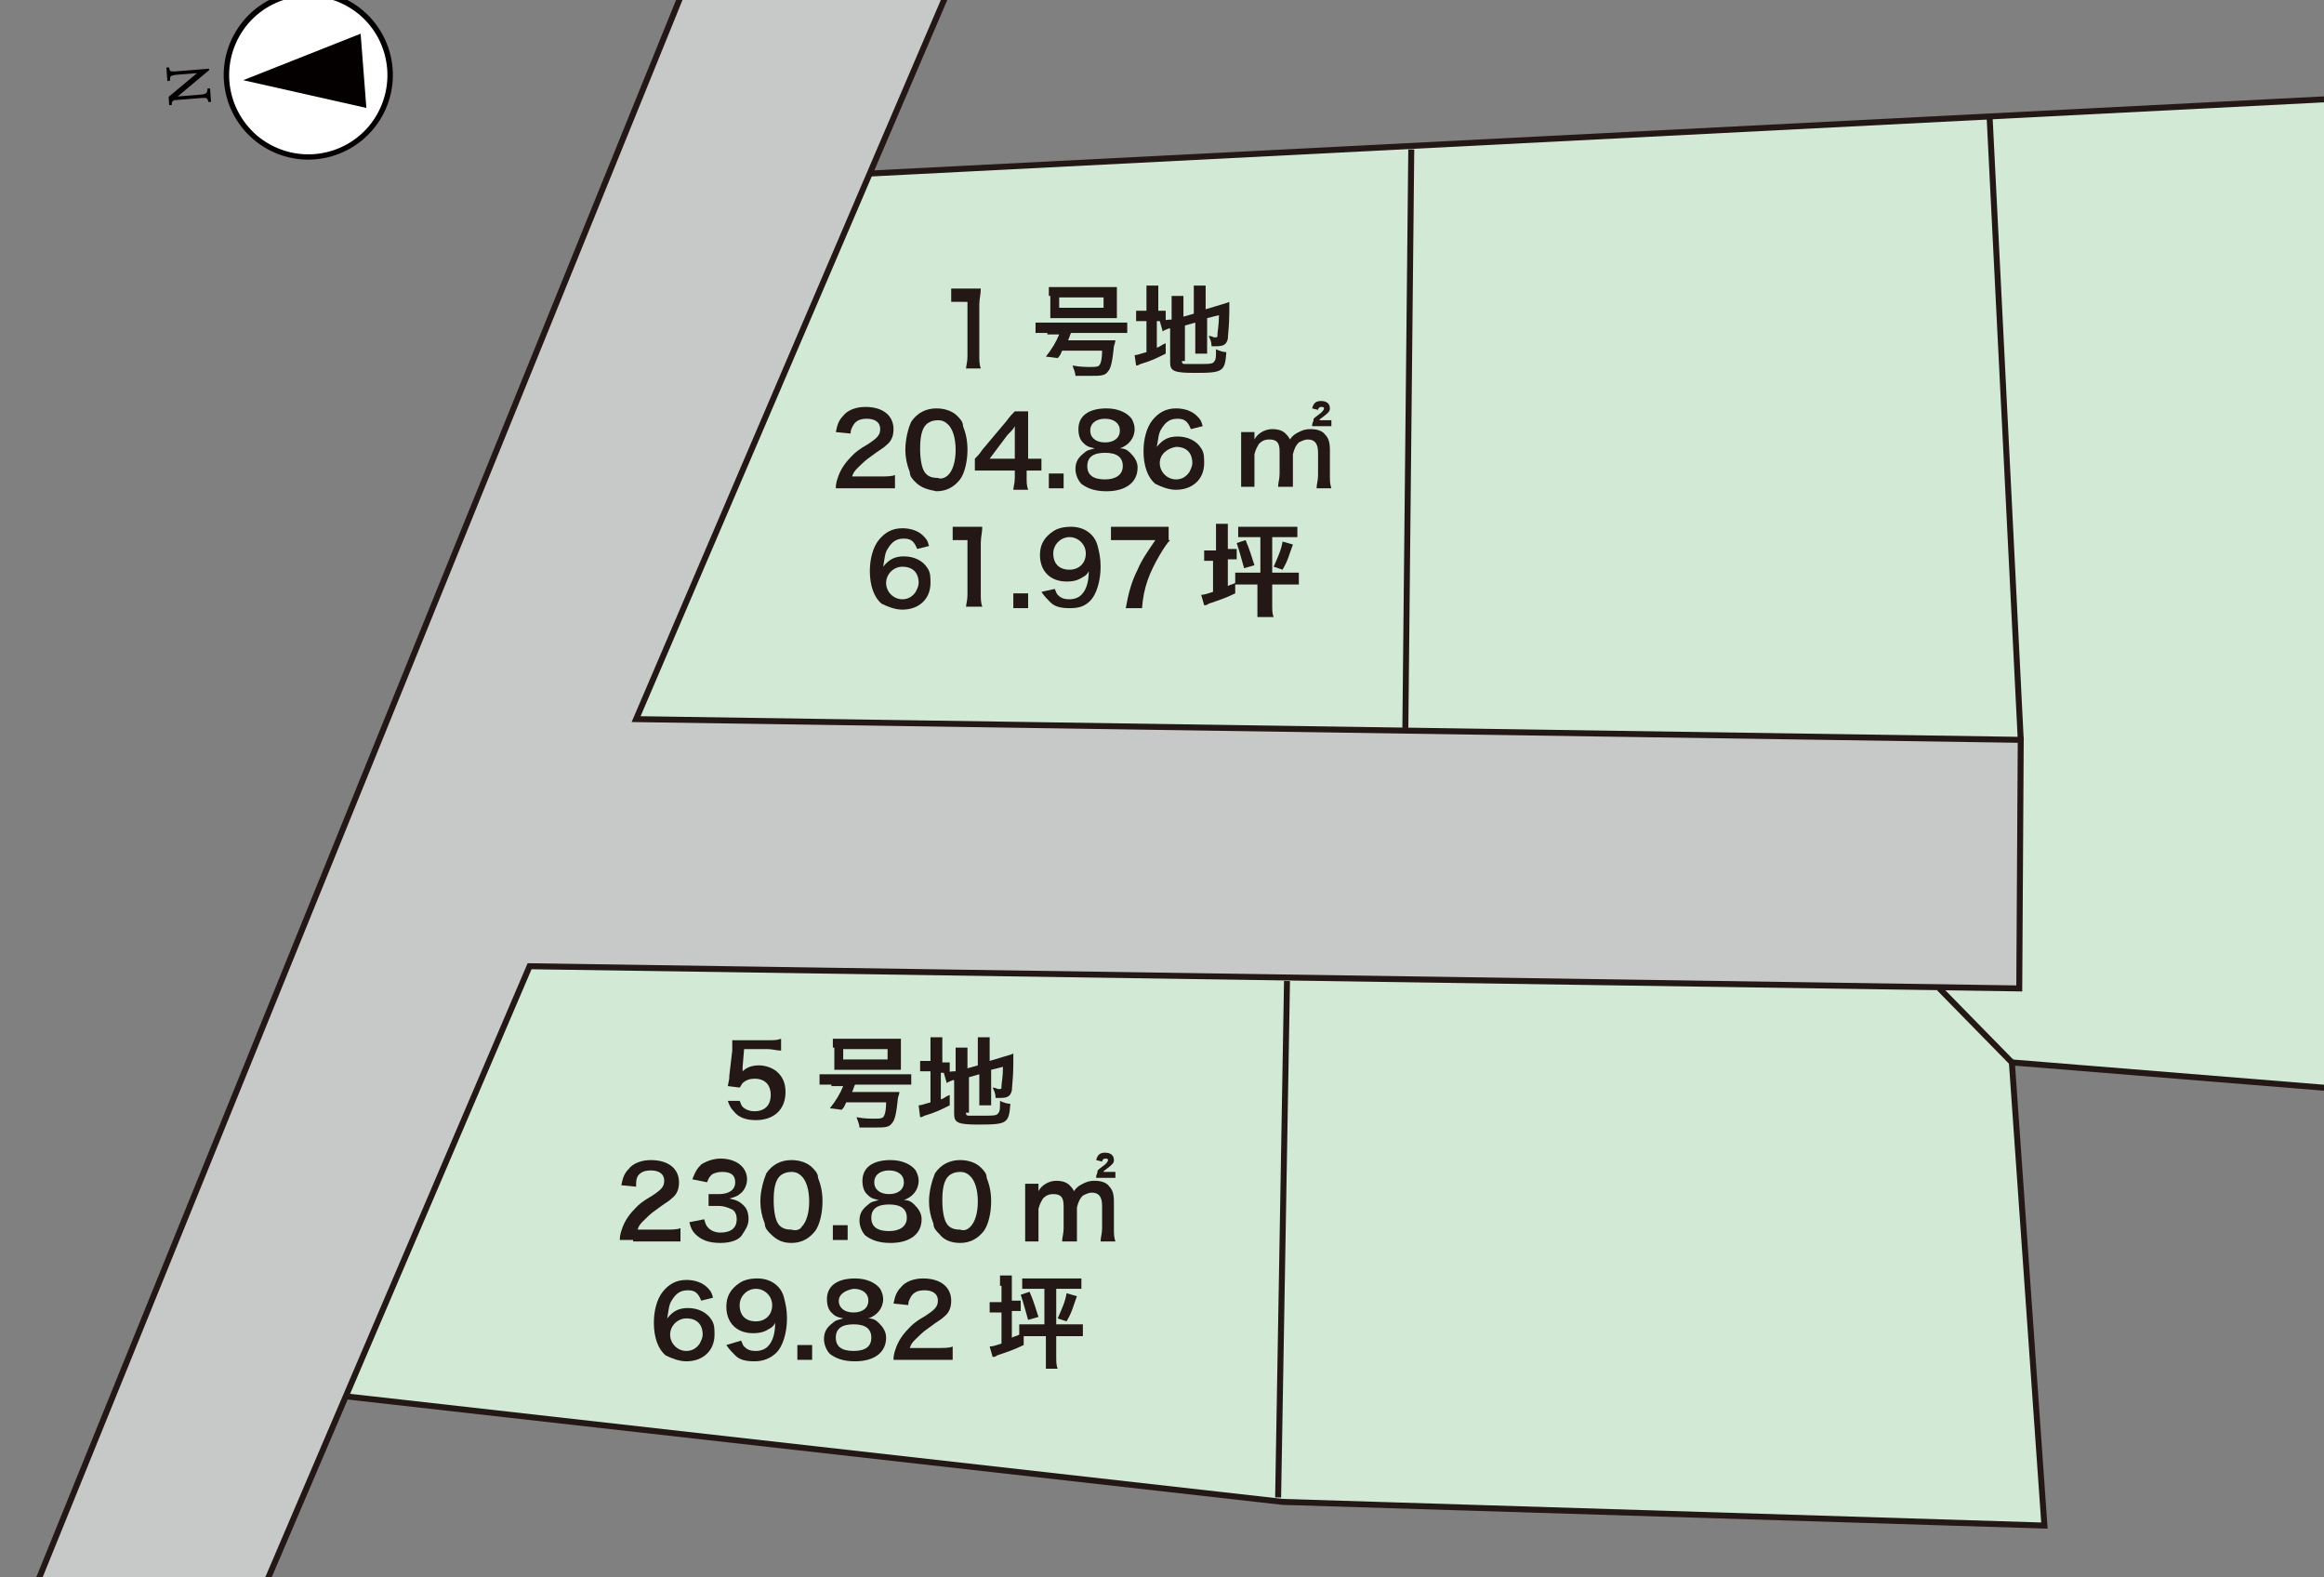 <?xml version="1.0" encoding="utf-8"?>
<!-- Generator: Adobe Illustrator 27.4.1, SVG Export Plug-In . SVG Version: 6.00 Build 0)  -->
<svg version="1.1" xmlns="http://www.w3.org/2000/svg" xmlns:xlink="http://www.w3.org/1999/xlink" x="0px" y="0px"
	 viewBox="0 0 157.1 106.6" style="enable-background:new 0 0 157.1 106.6;" xml:space="preserve">
<rect x="0" y="0" width="157.1" height="106.6" fill="#808080" stroke="none"/>
<style type="text/css">
	.st0{clip-path:url(#SVGID_00000049902924257587247110000010446960647765444263_);}
	.st1{fill:#D2E9D6;stroke:#231815;stroke-width:0.403;stroke-miterlimit:10;}
	.st2{fill:none;stroke:#231815;stroke-width:0.403;stroke-miterlimit:10;}
	.st3{fill:#C7C9C9;stroke:#231815;stroke-width:0.403;stroke-miterlimit:10;}
	.st4{fill:#D2E6D5;stroke:#231815;stroke-width:0.403;stroke-miterlimit:10;}
	.st5{fill:#231815;}
	.st6{fill:#FFFFFF;}
	.st7{fill:#040000;}
</style>
<g id="レイヤー_1">
</g>
<g id="レイヤー_2">
	<g>
		<defs>
			<rect id="SVGID_1_" width="157.1" height="106.6"/>
		</defs>
		<clipPath id="SVGID_00000079471604311404559960000010882794784580920469_">
			<use xlink:href="#SVGID_1_"  style="overflow:visible;"/>
		</clipPath>
		<g style="clip-path:url(#SVGID_00000079471604311404559960000010882794784580920469_);">
			<polygon class="st1" points="21.9,94.2 57.4,11.8 157.4,6.7 169.3,32.2 179.4,49.5 190.4,63.3 186.6,75.9 136,71.8 138.2,103.1 
				86.7,101.5 			"/>
			<line class="st2" x1="95.4" y1="10.1" x2="95" y2="49.2"/>
			<line class="st2" x1="87" y1="66.3" x2="86.4" y2="101.2"/>
			<line class="st2" x1="134.5" y1="8" x2="136.6" y2="50"/>
			<polygon class="st3" points="136.6,50 43,48.6 68.7,-11.4 53.1,-17.7 1,110.7 14,116.3 35.8,65.3 136.5,66.8 			"/>
			<line class="st4" x1="136" y1="71.8" x2="131.1" y2="66.8"/>
			<g>
				<path class="st5" d="M65.3,25c0-0.3,0.1-0.5,0.1-0.9v-3.7H65c-0.2,0-0.4,0-0.7,0v-0.9c0.2,0,0.4,0,0.7,0h0.6c0.3,0,0.4,0,0.7,0
					c0,0.4-0.1,0.7-0.1,1.1v3.4c0,0.4,0,0.6,0.1,0.9H65.3z"/>
				<path class="st5" d="M70.8,22.5c-0.3,0-0.6,0-0.8,0v-0.7c0.2,0,0.4,0,0.8,0h4.6c0.3,0,0.6,0,0.8,0v0.7c-0.2,0-0.5,0-0.8,0h-3
					c-0.1,0.2-0.1,0.3-0.2,0.5h2.5c0.4,0,0.5,0,0.7,0c0,0,0,0.1-0.1,0.4c-0.1,1-0.2,1.5-0.4,1.7c-0.2,0.3-0.5,0.3-1.2,0.3
					c-0.3,0-0.6,0-1,0c0-0.2-0.1-0.4-0.2-0.7c0.5,0.1,0.9,0.1,1.2,0.1c0.3,0,0.5,0,0.6-0.1c0.1-0.1,0.2-0.4,0.2-1h-2.7
					c-0.1,0.2-0.1,0.3-0.3,0.5l-0.8-0.1c0.4-0.5,0.7-1,0.9-1.5H70.8z M70.9,20c0-0.2,0-0.4,0-0.6c0.2,0,0.5,0,0.8,0h3
					c0.4,0,0.6,0,0.8,0c0,0.2,0,0.3,0,0.6v0.9c0,0.2,0,0.4,0,0.6c-0.2,0-0.3,0-0.7,0h-3.1c-0.3,0-0.5,0-0.7,0c0-0.2,0-0.3,0-0.6V20z
					 M71.6,20.1v0.7h3v-0.7H71.6z"/>
				<path class="st5" d="M77.5,20.1c0-0.3,0-0.6,0-0.8h0.8c0,0.2,0,0.4,0,0.8V21h0.1c0.2,0,0.3,0,0.4,0v0.7c-0.1,0-0.3,0-0.5,0h-0.1
					v1.8c0.3-0.1,0.3-0.2,0.6-0.3l0,0.7c-0.6,0.3-1,0.5-1.7,0.7c-0.2,0.1-0.2,0.1-0.3,0.1L76.7,24c0.2,0,0.4-0.1,0.8-0.2v-2.1h-0.2
					c-0.3,0-0.4,0-0.5,0v-0.7c0.1,0,0.3,0,0.5,0h0.2V20.1z M79.9,24.4c0,0.1,0,0.2,0.2,0.2c0.2,0,0.4,0,0.9,0c0.8,0,1,0,1.1-0.2
					c0.1-0.1,0.1-0.3,0.1-0.8c0.2,0.1,0.5,0.2,0.7,0.2c-0.1,1.3-0.2,1.4-2.1,1.4c-1.4,0-1.7-0.1-1.7-0.7v-2.3c-0.1,0-0.1,0-0.1,0
					c-0.2,0.1-0.3,0.1-0.4,0.2l-0.2-0.7c0.2,0,0.4-0.1,0.7-0.1l0.1,0v-0.9c0-0.3,0-0.5,0-0.7h0.8c0,0.2,0,0.4,0,0.7v0.7l0.7-0.2V20
					c0-0.3,0-0.4,0-0.7h0.8c0,0.2,0,0.4,0,0.7v0.9l1-0.3c0.3-0.1,0.4-0.1,0.6-0.2c0,0.3,0,0.3,0,0.7c0,0.9-0.1,1.6-0.1,1.8
					c-0.1,0.4-0.3,0.5-0.8,0.5c-0.1,0-0.1,0-0.3,0c0-0.3-0.1-0.5-0.2-0.7c0.2,0,0.3,0.1,0.4,0.1c0.2,0,0.2,0,0.2-0.2
					c0-0.2,0.1-0.6,0.1-1.3l-0.8,0.2v1.7c0,0.3,0,0.5,0,0.7h-0.8c0-0.2,0-0.4,0-0.7v-1.4l-0.7,0.2V24.4z"/>
				<path class="st5" d="M57.4,33c-0.5,0-0.6,0-0.9,0c0-0.4,0.1-0.6,0.2-0.9c0.2-0.5,0.5-0.9,0.9-1.3c0.2-0.2,0.4-0.4,1.1-0.8
					c0.6-0.4,0.8-0.6,0.8-1c0-0.5-0.4-0.7-0.9-0.7c-0.4,0-0.7,0.1-0.9,0.4c-0.1,0.2-0.2,0.3-0.2,0.6l-1-0.1c0.1-0.5,0.2-0.8,0.5-1.1
					c0.3-0.4,0.9-0.6,1.5-0.6c1.2,0,1.9,0.6,1.9,1.5c0,0.4-0.1,0.8-0.5,1.1c-0.2,0.2-0.3,0.2-1.1,0.8c-0.3,0.2-0.6,0.5-0.8,0.7
					c-0.2,0.2-0.3,0.3-0.4,0.6h1.9c0.4,0,0.8,0,1-0.1v0.9c-0.3,0-0.6,0-1,0H57.4z"/>
				<path class="st5" d="M61.9,32.6c-0.2-0.2-0.4-0.4-0.4-0.7c-0.2-0.5-0.3-1-0.3-1.5c0-0.7,0.2-1.5,0.4-1.9c0.4-0.6,1-0.9,1.7-0.9
					c0.6,0,1.1,0.2,1.4,0.5c0.2,0.2,0.4,0.4,0.4,0.7c0.2,0.5,0.3,1,0.3,1.6c0,0.8-0.2,1.6-0.5,2c-0.4,0.5-0.9,0.8-1.6,0.8
					C62.8,33.1,62.3,33,61.9,32.6z M64.1,32.1c0.3-0.3,0.5-0.9,0.5-1.7c0-0.8-0.2-1.4-0.5-1.7c-0.2-0.2-0.4-0.3-0.7-0.3
					c-0.3,0-0.6,0.1-0.8,0.3c-0.3,0.3-0.4,0.9-0.4,1.6c0,0.7,0.1,1.3,0.3,1.6c0.2,0.3,0.5,0.4,0.9,0.4
					C63.6,32.4,63.9,32.3,64.1,32.1z"/>
				<path class="st5" d="M70.3,31.8c-0.2,0-0.4,0-0.7,0h-0.2v0.5c0,0.3,0,0.5,0.1,0.8h-1c0-0.2,0.1-0.4,0.1-0.8v-0.5h-1.9
					c-0.4,0-0.6,0-0.8,0V31c0.2-0.2,0.3-0.3,0.5-0.6l1.6-1.9c0.3-0.4,0.4-0.5,0.6-0.7h0.9c0,0.4,0,0.6,0,1.1V31h0.2
					c0.3,0,0.4,0,0.7,0V31.8z M68.6,29.6c0-0.3,0-0.5,0-0.8c-0.1,0.2-0.2,0.3-0.5,0.6L66.9,31h1.7V29.6z"/>
				<path class="st5" d="M70.9,33v-1h1v1H70.9z"/>
				<path class="st5" d="M73.2,29.9c-0.2-0.2-0.3-0.5-0.3-0.9c0-0.9,0.7-1.4,1.9-1.4c0.8,0,1.4,0.3,1.7,0.7c0.1,0.2,0.2,0.4,0.2,0.7
					c0,0.6-0.4,1.1-1,1.3c0.3,0,0.5,0.1,0.7,0.3c0.3,0.3,0.5,0.6,0.5,1c0,1-0.8,1.6-2.1,1.6c-0.8,0-1.3-0.2-1.7-0.5
					c-0.2-0.2-0.4-0.6-0.4-1c0-0.5,0.2-0.8,0.6-1.1c0.2-0.2,0.4-0.2,0.7-0.3C73.5,30.2,73.4,30.1,73.2,29.9z M75.9,31.5
					c0-0.6-0.4-0.9-1.2-0.9s-1.2,0.3-1.2,0.9c0,0.6,0.4,0.9,1.2,0.9C75.4,32.4,75.9,32.1,75.9,31.5z M73.7,29.1c0,0.5,0.4,0.8,1,0.8
					c0.6,0,1-0.3,1-0.8c0-0.5-0.4-0.8-1-0.8C74.1,28.3,73.7,28.6,73.7,29.1z"/>
				<path class="st5" d="M80.5,29c-0.2-0.5-0.4-0.7-0.9-0.7c-0.5,0-0.8,0.2-1.1,0.7c-0.2,0.3-0.2,0.7-0.3,1.2
					c0.4-0.5,0.8-0.7,1.4-0.7c0.7,0,1.3,0.3,1.6,0.8c0.2,0.3,0.2,0.6,0.2,1c0,1.1-0.8,1.8-1.9,1.8c-0.5,0-1-0.2-1.4-0.4
					c-0.5-0.4-0.8-1.2-0.8-2.2c0-0.8,0.2-1.6,0.6-2.1c0.4-0.5,0.9-0.8,1.6-0.8c0.6,0,1.1,0.2,1.4,0.5c0.2,0.2,0.3,0.3,0.4,0.7
					L80.5,29z M78.4,31.3c0,0.6,0.5,1.1,1.1,1.1c0.4,0,0.7-0.2,0.9-0.5c0.1-0.2,0.2-0.4,0.2-0.6c0-0.7-0.4-1.1-1.1-1.1
					C78.9,30.3,78.4,30.7,78.4,31.3z"/>
				<path class="st5" d="M83.9,33.1c0-0.3,0-0.5,0-0.9v-2.1c0-0.4,0-0.6,0-0.9h0.9v0.3c0,0,0,0.1,0,0.2c0.2-0.4,0.7-0.7,1.2-0.7
					c0.4,0,0.7,0.1,0.9,0.3c0.1,0.1,0.2,0.2,0.3,0.4c0.2-0.3,0.4-0.4,0.6-0.5c0.2-0.1,0.4-0.2,0.8-0.2c0.4,0,0.8,0.1,1,0.4
					c0.2,0.2,0.3,0.5,0.3,1v1.7c0,0.4,0,0.6,0.1,0.9h-1c0-0.3,0.1-0.5,0.1-0.9v-1.5c0-0.6-0.2-0.9-0.7-0.9c-0.2,0-0.4,0.1-0.6,0.2
					c-0.2,0.2-0.3,0.4-0.4,0.8v1.3c0,0.4,0,0.6,0,0.9h-1c0-0.3,0.1-0.5,0.1-0.9v-1.5c0-0.6-0.2-0.8-0.7-0.8c-0.3,0-0.5,0.1-0.7,0.3
					c-0.1,0.2-0.2,0.3-0.3,0.7v1.3c0,0.4,0,0.6,0,0.9H83.9z M89,28.8c-0.1,0-0.2,0-0.3,0c0,0,0,0,0-0.1c0,0,0,0,0,0c0,0,0,0,0,0
					c0-0.1,0.1-0.2,0.1-0.4c0.1-0.1,0.1-0.1,0.5-0.4c0.1-0.1,0.2-0.2,0.2-0.3c0-0.1-0.1-0.1-0.2-0.1c-0.1,0-0.2,0.1-0.2,0.2
					l-0.4-0.1c0.1-0.4,0.3-0.5,0.6-0.5c0.4,0,0.6,0.2,0.6,0.5c0,0.2-0.1,0.3-0.5,0.6c-0.1,0.1-0.2,0.1-0.2,0.2h0.5
					c0.1,0,0.2,0,0.3,0v0.4c-0.1,0-0.2,0-0.3,0H89z"/>
				<path class="st5" d="M62,37.1c-0.2-0.5-0.4-0.7-0.9-0.7s-0.8,0.2-1.1,0.7c-0.2,0.3-0.2,0.7-0.3,1.2c0.4-0.5,0.8-0.7,1.4-0.7
					c0.7,0,1.3,0.3,1.6,0.8c0.2,0.3,0.2,0.6,0.2,1c0,1.1-0.8,1.8-1.9,1.8c-0.5,0-1-0.2-1.4-0.4c-0.5-0.4-0.8-1.2-0.8-2.2
					c0-0.8,0.2-1.6,0.6-2.1c0.4-0.5,0.9-0.8,1.6-0.8c0.6,0,1.1,0.2,1.4,0.5c0.2,0.2,0.3,0.3,0.4,0.7L62,37.1z M59.9,39.4
					c0,0.6,0.5,1.1,1.1,1.1c0.4,0,0.7-0.2,0.9-0.5c0.1-0.2,0.2-0.4,0.2-0.6c0-0.7-0.4-1.1-1.1-1.1C60.4,38.3,59.9,38.8,59.9,39.4z"
					/>
				<path class="st5" d="M65.3,41.1c0-0.3,0.1-0.5,0.1-0.9v-3.7h-0.3c-0.2,0-0.4,0-0.7,0v-0.9c0.2,0,0.4,0,0.7,0h0.6
					c0.3,0,0.4,0,0.7,0c0,0.4-0.1,0.7-0.1,1.1v3.4c0,0.4,0,0.6,0.1,0.9H65.3z"/>
				<path class="st5" d="M68.5,41.1v-1h1v1H68.5z"/>
				<path class="st5" d="M71.3,39.8c0.1,0.2,0.1,0.3,0.2,0.4c0.2,0.2,0.4,0.3,0.8,0.3c0.3,0,0.6-0.1,0.8-0.3
					c0.3-0.3,0.5-0.8,0.5-1.6c-0.1,0.2-0.2,0.3-0.4,0.4c-0.3,0.2-0.6,0.3-1.1,0.3c-1.1,0-1.8-0.7-1.8-1.8c0-0.7,0.3-1.2,0.9-1.6
					c0.3-0.2,0.7-0.3,1.2-0.3c0.9,0,1.6,0.5,1.8,1.3c0.1,0.4,0.2,0.8,0.2,1.4c0,1-0.3,1.9-0.7,2.3c-0.4,0.4-0.8,0.5-1.4,0.5
					c-0.6,0-1-0.1-1.3-0.4c-0.2-0.2-0.4-0.4-0.6-0.7L71.3,39.8z M73.4,37.4c0-0.6-0.5-1.1-1.1-1.1c-0.6,0-1.1,0.5-1.1,1.1
					c0,0.7,0.4,1.1,1.1,1.1C72.9,38.5,73.4,38.1,73.4,37.4z"/>
				<path class="st5" d="M79.1,36.5c-0.2,0.2-0.4,0.5-0.7,1c-0.7,1.2-1.1,2.2-1.2,3.6h-1.1c0.2-1.1,0.4-1.8,0.8-2.6
					c0.3-0.7,0.6-1.1,1.2-2H76c-0.4,0-0.6,0-0.9,0v-0.9c0.3,0,0.5,0,0.9,0h2.1c0.5,0,0.7,0,0.9,0V36.5z"/>
				<path class="st5" d="M82.2,36.1c0-0.3,0-0.5,0-0.7h0.8c0,0.2,0,0.4,0,0.7v1h0.2c0.2,0,0.3,0,0.4,0v0.7c-0.1,0-0.3,0-0.5,0h-0.1
					v1.8c0.2-0.1,0.3-0.1,0.5-0.2v-0.7c0.2,0,0.4,0,0.7,0h1v-2.4h-0.8c-0.3,0-0.5,0-0.7,0v-0.7c0.2,0,0.4,0,0.7,0h2.6
					c0.3,0,0.5,0,0.7,0v0.7c-0.2,0-0.4,0-0.7,0h-1v2.4h1.1c0.3,0,0.5,0,0.7,0v0.8c-0.2,0-0.4,0-0.7,0h-1.1v1.4c0,0.3,0,0.6,0.1,0.8
					H85c0-0.2,0-0.4,0-0.8v-1.4h-1c-0.2,0-0.3,0-0.5,0l0,0.6c-0.6,0.3-1.2,0.5-1.8,0.7c-0.1,0.1-0.2,0.1-0.3,0.1l-0.2-0.7
					c0.2,0,0.5-0.1,0.8-0.2v-2.1H82c-0.2,0-0.4,0-0.6,0v-0.7c0.2,0,0.3,0,0.6,0h0.2V36.1z M84.2,36.5c0.3,0.7,0.4,1.1,0.6,1.7
					l-0.7,0.2c-0.2-0.7-0.3-1.1-0.5-1.7L84.2,36.5z M87.4,36.8c-0.3,0.8-0.3,1-0.7,1.7l-0.6-0.2c0.3-0.7,0.5-1.1,0.6-1.7L87.4,36.8z
					"/>
			</g>
			<g>
				<path class="st5" d="M50,74.4c0.1,0.2,0.1,0.3,0.2,0.4c0.2,0.2,0.5,0.3,0.8,0.3c0.7,0,1.1-0.4,1.1-1.1c0-0.7-0.4-1.1-1.1-1.1
					c-0.3,0-0.6,0.1-0.8,0.3c-0.1,0.1-0.1,0.2-0.2,0.3l-0.8-0.1c0.1-0.5,0.1-0.5,0.1-0.7l0.2-1.7c0-0.1,0-0.3,0-0.7
					c0.2,0,0.4,0,0.7,0h1.7c0.5,0,0.6,0,0.9-0.1v0.8c-0.3,0-0.6-0.1-0.9-0.1h-1.6l-0.1,1.2c0,0.1,0,0.1,0,0.3
					c0.3-0.3,0.7-0.4,1.1-0.4c0.5,0,1,0.2,1.3,0.5c0.3,0.3,0.5,0.7,0.5,1.3c0,1.2-0.8,1.9-2,1.9c-0.7,0-1.2-0.2-1.5-0.6
					c-0.2-0.2-0.3-0.4-0.4-0.7L50,74.4z"/>
				<path class="st5" d="M56.2,73.3c-0.3,0-0.6,0-0.8,0v-0.7c0.2,0,0.4,0,0.8,0h4.6c0.3,0,0.6,0,0.8,0v0.7c-0.2,0-0.5,0-0.8,0h-3
					c-0.1,0.2-0.1,0.3-0.2,0.5h2.5c0.4,0,0.5,0,0.7,0c0,0,0,0.1-0.1,0.4c-0.1,1-0.2,1.5-0.4,1.7c-0.2,0.3-0.5,0.3-1.2,0.3
					c-0.3,0-0.6,0-1,0c0-0.2-0.1-0.4-0.2-0.7c0.5,0.1,0.9,0.1,1.2,0.1c0.3,0,0.5,0,0.6-0.1c0.1-0.1,0.2-0.4,0.2-1h-2.7
					c-0.1,0.2-0.1,0.3-0.3,0.5l-0.8-0.1c0.4-0.5,0.7-1,0.9-1.5H56.2z M56.3,70.8c0-0.2,0-0.4,0-0.6c0.2,0,0.5,0,0.8,0h3
					c0.4,0,0.6,0,0.8,0c0,0.2,0,0.3,0,0.6v0.9c0,0.2,0,0.4,0,0.6c-0.2,0-0.3,0-0.7,0h-3.1c-0.3,0-0.5,0-0.7,0c0-0.2,0-0.3,0-0.6
					V70.8z M57,70.9v0.7h3v-0.7H57z"/>
				<path class="st5" d="M62.9,70.9c0-0.3,0-0.6,0-0.8h0.8c0,0.2,0,0.4,0,0.8v0.9h0.1c0.2,0,0.3,0,0.4,0v0.7c-0.1,0-0.3,0-0.5,0
					h-0.1v1.8c0.3-0.1,0.3-0.2,0.6-0.3l0,0.7c-0.6,0.3-1,0.5-1.7,0.7c-0.2,0.1-0.2,0.1-0.3,0.1l-0.1-0.8c0.2,0,0.4-0.1,0.8-0.2v-2.1
					h-0.2c-0.3,0-0.4,0-0.5,0v-0.7c0.1,0,0.3,0,0.5,0h0.2V70.9z M65.3,75.2c0,0.1,0,0.2,0.2,0.2c0.2,0,0.4,0,0.9,0
					c0.8,0,1,0,1.1-0.2c0.1-0.1,0.1-0.3,0.1-0.8c0.2,0.1,0.5,0.2,0.7,0.2c-0.1,1.3-0.2,1.4-2.1,1.4c-1.4,0-1.7-0.1-1.7-0.7v-2.3
					c-0.1,0-0.1,0-0.1,0c-0.2,0.1-0.3,0.1-0.4,0.2l-0.2-0.7c0.2,0,0.4-0.1,0.7-0.1l0.1,0v-0.9c0-0.3,0-0.5,0-0.7h0.8
					c0,0.2,0,0.4,0,0.7v0.7l0.7-0.2v-1.2c0-0.3,0-0.5,0-0.7h0.8c0,0.2,0,0.4,0,0.7v0.9l1-0.3c0.3-0.1,0.4-0.1,0.6-0.2
					c0,0.3,0,0.3,0,0.7c0,0.9-0.1,1.6-0.1,1.8c-0.1,0.4-0.3,0.5-0.8,0.5c-0.1,0-0.1,0-0.3,0c0-0.3-0.1-0.5-0.2-0.7
					c0.2,0,0.3,0.1,0.4,0.1c0.2,0,0.2,0,0.2-0.2c0-0.2,0.1-0.6,0.1-1.3l-0.8,0.2v1.7c0,0.3,0,0.5,0,0.7h-0.8c0-0.2,0-0.4,0-0.7v-1.4
					l-0.7,0.2V75.2z"/>
				<path class="st5" d="M42.8,83.8c-0.5,0-0.6,0-0.9,0c0-0.4,0.1-0.6,0.2-0.9c0.2-0.5,0.5-0.9,0.9-1.3c0.2-0.2,0.4-0.4,1.1-0.8
					c0.6-0.4,0.8-0.6,0.8-1c0-0.5-0.4-0.7-0.9-0.7c-0.4,0-0.7,0.1-0.9,0.4C43,79.7,43,79.9,43,80.2l-1-0.1c0.1-0.5,0.2-0.8,0.5-1.1
					c0.3-0.4,0.9-0.6,1.5-0.6c1.2,0,1.9,0.6,1.9,1.5c0,0.4-0.1,0.8-0.5,1.1c-0.2,0.2-0.3,0.2-1.1,0.8c-0.3,0.2-0.6,0.5-0.8,0.7
					c-0.2,0.2-0.3,0.3-0.4,0.6H45c0.4,0,0.8,0,1-0.1v0.9c-0.3,0-0.6,0-1,0H42.8z"/>
				<path class="st5" d="M47.6,82.4c0.1,0.3,0.1,0.4,0.3,0.6c0.2,0.2,0.5,0.3,0.8,0.3c0.7,0,1.1-0.3,1.1-0.9c0-0.3-0.1-0.6-0.4-0.7
					c-0.2-0.1-0.5-0.2-0.8-0.2s-0.5,0-0.7,0v-0.8c0.2,0,0.4,0,0.7,0c0.7,0,1.1-0.3,1.1-0.8c0-0.5-0.3-0.7-0.9-0.7
					c-0.3,0-0.6,0.1-0.7,0.2c-0.1,0.1-0.2,0.2-0.3,0.5l-1-0.2c0.2-0.5,0.3-0.7,0.6-1c0.3-0.2,0.8-0.4,1.3-0.4c1.1,0,1.8,0.6,1.8,1.4
					c0,0.4-0.2,0.8-0.5,1c-0.1,0.1-0.3,0.2-0.7,0.3c0.5,0.1,0.7,0.2,1,0.5c0.2,0.2,0.3,0.5,0.3,0.9c0,0.4-0.2,0.7-0.4,1
					C50,83.8,49.4,84,48.7,84c-0.8,0-1.3-0.2-1.7-0.6c-0.2-0.2-0.3-0.4-0.4-0.8L47.6,82.4z"/>
				<path class="st5" d="M52.1,83.4c-0.2-0.2-0.4-0.4-0.4-0.7c-0.2-0.5-0.3-1-0.3-1.5c0-0.7,0.2-1.4,0.4-1.9c0.4-0.6,1-0.9,1.7-0.9
					c0.6,0,1.1,0.2,1.4,0.5c0.2,0.2,0.4,0.4,0.4,0.7c0.2,0.5,0.3,1,0.3,1.6c0,0.8-0.2,1.6-0.5,2c-0.4,0.5-0.9,0.8-1.6,0.8
					C52.9,84,52.5,83.8,52.1,83.4z M54.2,82.9c0.3-0.3,0.5-0.9,0.5-1.7c0-0.8-0.2-1.4-0.5-1.7c-0.2-0.2-0.4-0.3-0.7-0.3
					c-0.3,0-0.6,0.1-0.8,0.3c-0.3,0.3-0.4,0.9-0.4,1.6c0,0.7,0.1,1.3,0.3,1.6c0.2,0.3,0.5,0.4,0.9,0.4
					C53.8,83.2,54.1,83.1,54.2,82.9z"/>
				<path class="st5" d="M56.3,83.8v-1h1v1H56.3z"/>
				<path class="st5" d="M58.6,80.7c-0.2-0.2-0.3-0.5-0.3-0.9c0-0.9,0.7-1.4,1.9-1.4c0.8,0,1.4,0.3,1.7,0.7c0.1,0.2,0.2,0.4,0.2,0.7
					c0,0.6-0.4,1.1-1,1.3c0.3,0,0.5,0.1,0.7,0.3c0.3,0.3,0.5,0.6,0.5,1c0,1-0.8,1.6-2.1,1.6c-0.8,0-1.3-0.2-1.7-0.5
					c-0.2-0.2-0.4-0.6-0.4-1c0-0.5,0.2-0.8,0.6-1.1c0.2-0.2,0.4-0.2,0.7-0.3C58.9,81,58.8,80.9,58.6,80.7z M61.3,82.3
					c0-0.6-0.4-0.9-1.2-0.9s-1.2,0.3-1.2,0.9c0,0.6,0.4,0.9,1.2,0.9C60.8,83.2,61.3,82.9,61.3,82.3z M59.1,79.9c0,0.5,0.4,0.8,1,0.8
					c0.6,0,1-0.3,1-0.8c0-0.5-0.4-0.8-1-0.8C59.5,79.1,59.1,79.4,59.1,79.9z"/>
				<path class="st5" d="M63.5,83.4c-0.2-0.2-0.4-0.4-0.4-0.7c-0.2-0.5-0.3-1-0.3-1.5c0-0.7,0.2-1.4,0.4-1.9c0.4-0.6,1-0.9,1.7-0.9
					c0.6,0,1.1,0.2,1.4,0.5c0.2,0.2,0.4,0.4,0.4,0.7c0.2,0.5,0.3,1,0.3,1.6c0,0.8-0.2,1.6-0.5,2c-0.4,0.5-0.9,0.8-1.6,0.8
					C64.3,84,63.8,83.8,63.5,83.4z M65.6,82.9c0.3-0.3,0.5-0.9,0.5-1.7c0-0.8-0.2-1.4-0.5-1.7c-0.2-0.2-0.4-0.3-0.7-0.3
					c-0.3,0-0.6,0.1-0.8,0.3c-0.3,0.3-0.4,0.9-0.4,1.6c0,0.7,0.1,1.3,0.3,1.6c0.2,0.3,0.5,0.4,0.9,0.4
					C65.2,83.2,65.4,83.1,65.6,82.9z"/>
				<path class="st5" d="M69.3,83.9c0-0.3,0-0.5,0-0.9v-2.1c0-0.4,0-0.6,0-0.9h0.9v0.3c0,0,0,0.1,0,0.2c0.2-0.4,0.7-0.7,1.2-0.7
					c0.4,0,0.7,0.1,0.9,0.3c0.1,0.1,0.2,0.2,0.3,0.4c0.2-0.3,0.4-0.4,0.6-0.5c0.2-0.1,0.4-0.2,0.8-0.2c0.4,0,0.8,0.1,1,0.4
					c0.2,0.2,0.3,0.5,0.3,1V83c0,0.4,0,0.6,0.1,0.9h-1c0-0.3,0.1-0.5,0.1-0.9v-1.5c0-0.6-0.2-0.9-0.7-0.9c-0.2,0-0.4,0.1-0.6,0.2
					c-0.2,0.2-0.3,0.4-0.4,0.8V83c0,0.4,0,0.6,0,0.9h-1c0-0.3,0.1-0.5,0.1-0.9v-1.5c0-0.6-0.2-0.8-0.7-0.8c-0.3,0-0.5,0.1-0.7,0.3
					c-0.1,0.2-0.2,0.3-0.3,0.7V83c0,0.4,0,0.6,0,0.9H69.3z M74.4,79.6c-0.1,0-0.2,0-0.3,0c0,0,0,0,0-0.1c0,0,0,0,0,0c0,0,0,0,0,0
					c0-0.1,0.1-0.2,0.1-0.4c0.1-0.1,0.1-0.1,0.5-0.4c0.1-0.1,0.2-0.2,0.2-0.3c0-0.1-0.1-0.1-0.2-0.1c-0.1,0-0.2,0.1-0.2,0.2
					l-0.4-0.1c0.1-0.4,0.3-0.5,0.6-0.5c0.4,0,0.6,0.2,0.6,0.5c0,0.2-0.1,0.3-0.5,0.6c-0.1,0.1-0.2,0.1-0.2,0.2h0.5
					c0.1,0,0.2,0,0.3,0v0.4c-0.1,0-0.2,0-0.3,0H74.4z"/>
				<path class="st5" d="M47.4,87.9c-0.2-0.5-0.4-0.7-0.9-0.7c-0.5,0-0.8,0.2-1.1,0.7c-0.2,0.3-0.2,0.7-0.3,1.2
					c0.4-0.5,0.8-0.7,1.4-0.7c0.7,0,1.3,0.3,1.6,0.8c0.2,0.3,0.2,0.6,0.2,1c0,1.1-0.8,1.8-1.9,1.8c-0.5,0-1-0.2-1.4-0.4
					c-0.5-0.4-0.8-1.2-0.8-2.2c0-0.8,0.2-1.6,0.6-2.1c0.4-0.5,0.9-0.8,1.6-0.8c0.6,0,1.1,0.2,1.4,0.5c0.2,0.2,0.3,0.3,0.4,0.7
					L47.4,87.9z M45.3,90.2c0,0.6,0.5,1.1,1.1,1.1c0.4,0,0.7-0.2,0.9-0.5c0.1-0.2,0.2-0.4,0.2-0.6c0-0.7-0.4-1.1-1.1-1.1
					C45.8,89.1,45.3,89.6,45.3,90.2z"/>
				<path class="st5" d="M50.1,90.6c0.1,0.2,0.1,0.3,0.2,0.4c0.2,0.2,0.4,0.3,0.8,0.3c0.3,0,0.6-0.1,0.8-0.3
					c0.3-0.3,0.5-0.8,0.5-1.6c-0.1,0.2-0.2,0.3-0.4,0.4c-0.3,0.2-0.6,0.3-1.1,0.3c-1.1,0-1.8-0.7-1.8-1.8c0-0.7,0.3-1.2,0.9-1.6
					c0.3-0.2,0.7-0.3,1.2-0.3c0.9,0,1.6,0.5,1.8,1.3c0.1,0.4,0.2,0.8,0.2,1.4c0,1-0.3,1.9-0.7,2.3C52.1,91.8,51.6,92,51,92
					c-0.6,0-1-0.1-1.3-0.4c-0.2-0.2-0.4-0.4-0.6-0.7L50.1,90.6z M52.2,88.2c0-0.6-0.5-1.1-1.1-1.1c-0.6,0-1.1,0.5-1.1,1.1
					c0,0.7,0.4,1.1,1.1,1.1C51.7,89.3,52.2,88.9,52.2,88.2z"/>
				<path class="st5" d="M53.9,91.9v-1h1v1H53.9z"/>
				<path class="st5" d="M56.2,88.7c-0.2-0.2-0.3-0.5-0.3-0.9c0-0.9,0.7-1.4,1.9-1.4c0.8,0,1.4,0.3,1.7,0.7c0.1,0.2,0.2,0.4,0.2,0.7
					c0,0.6-0.4,1.1-1,1.3c0.3,0,0.5,0.1,0.7,0.3c0.3,0.3,0.5,0.6,0.5,1c0,1-0.8,1.6-2.1,1.6c-0.8,0-1.3-0.2-1.7-0.5
					c-0.2-0.2-0.4-0.6-0.4-1c0-0.5,0.2-0.8,0.6-1.1c0.2-0.2,0.4-0.2,0.7-0.3C56.5,89,56.4,88.9,56.2,88.7z M58.9,90.4
					c0-0.6-0.4-0.9-1.2-0.9s-1.2,0.3-1.2,0.9c0,0.6,0.4,0.9,1.2,0.9C58.5,91.3,58.9,91,58.9,90.4z M56.7,87.9c0,0.5,0.4,0.8,1,0.8
					c0.6,0,1-0.3,1-0.8c0-0.5-0.4-0.8-1-0.8C57.1,87.2,56.7,87.5,56.7,87.9z"/>
				<path class="st5" d="M61.3,91.9c-0.5,0-0.6,0-0.9,0c0-0.4,0.1-0.6,0.2-0.9c0.2-0.5,0.5-0.9,0.9-1.3c0.2-0.2,0.4-0.4,1.1-0.8
					c0.6-0.4,0.8-0.6,0.8-1c0-0.5-0.4-0.7-0.9-0.7c-0.4,0-0.7,0.1-0.9,0.4c-0.1,0.2-0.2,0.3-0.2,0.6l-1-0.1c0.1-0.5,0.2-0.8,0.5-1.1
					c0.3-0.4,0.9-0.6,1.5-0.6c1.2,0,1.9,0.6,1.9,1.5c0,0.4-0.1,0.8-0.5,1.1c-0.2,0.2-0.3,0.2-1.1,0.8c-0.3,0.2-0.6,0.5-0.8,0.7
					c-0.2,0.2-0.3,0.3-0.4,0.6h1.9c0.4,0,0.8,0,1-0.1v0.9c-0.3,0-0.6,0-1,0H61.3z"/>
				<path class="st5" d="M67.6,86.9c0-0.3,0-0.5,0-0.7h0.8c0,0.2,0,0.4,0,0.7v1h0.2c0.2,0,0.3,0,0.4,0v0.7c-0.1,0-0.3,0-0.5,0h-0.1
					v1.8c0.2-0.1,0.3-0.1,0.5-0.2v-0.7c0.2,0,0.4,0,0.7,0h1v-2.4h-0.8c-0.3,0-0.5,0-0.7,0v-0.7c0.2,0,0.4,0,0.7,0h2.6
					c0.3,0,0.5,0,0.7,0v0.7c-0.2,0-0.4,0-0.7,0h-1v2.4h1.1c0.3,0,0.5,0,0.7,0v0.8c-0.2,0-0.4,0-0.7,0h-1.1v1.4c0,0.3,0,0.6,0.1,0.8
					h-0.8c0-0.2,0-0.5,0-0.8v-1.4h-1c-0.2,0-0.3,0-0.5,0l0,0.6c-0.6,0.3-1.2,0.5-1.8,0.7c-0.1,0.1-0.2,0.1-0.3,0.1l-0.2-0.7
					c0.2,0,0.5-0.1,0.8-0.2v-2.1h-0.2c-0.2,0-0.4,0-0.6,0v-0.7c0.2,0,0.3,0,0.6,0h0.2V86.9z M69.6,87.3c0.3,0.7,0.4,1.1,0.6,1.7
					l-0.7,0.2c-0.2-0.7-0.3-1.1-0.5-1.7L69.6,87.3z M72.8,87.6c-0.3,0.8-0.3,1-0.7,1.7l-0.6-0.2c0.3-0.7,0.5-1.1,0.6-1.7L72.8,87.6z
					"/>
			</g>
		</g>
	</g>
	<g id="g13936" transform="matrix(0.111,0,0,0.111,984.761,-1166.219)">
		<g id="g13675" transform="translate(6275.574,-4.21875e-4)">
			<circle id="circle13677" class="st6" cx="-14959.6" cy="10552.2" r="49.8"/>
			<path id="path13679" class="st7" d="M-15010.9,10556.2c1.1,13.6,7.5,26.2,17.9,35.1c10.4,8.9,23.9,13.3,37.5,12.2
				c13.6-1.1,26.2-7.5,35.1-17.9c8.9-10.4,13.3-23.9,12.2-37.5c-1.1-13.6-7.5-26.2-17.9-35.1c-10.4-8.9-23.9-13.3-37.5-12.2
				c-13.6,1.1-26.3,7.5-35.1,17.9C-15007.6,10529.2-15012,10542.6-15010.9,10556.2z M-15007.6,10556c-1-12.7,3.1-25.3,11.4-35.1
				c8.3-9.7,20.1-15.7,32.9-16.7c12.7-1,25.3,3.1,35.1,11.4c9.7,8.3,15.7,20.1,16.7,32.9c1,12.7-3.1,25.3-11.4,35.1
				c-8.3,9.7-20.1,15.7-32.9,16.7c-12.7,1-25.3-3.1-35.1-11.4C-15000.6,10580.5-15006.6,10568.7-15007.6,10556z"/>
		</g>
		<path id="path19228" class="st7" d="M-8652.1,10527l3.5,45.2l-75-16.9L-8652.1,10527z"/>
		<path id="text19253" class="st7" d="M-8768.7,10570.5l1.6-0.1l0-0.5c0-0.7,0-1.2,0.1-1.2c0.1-0.2,0.5-0.7,1.2-1.2l16.1-1.3
			c0.9-0.1,1.6-0.1,2.2-0.1c0.5,0,0.9,0,1,0c0.8,0.2,1.3,0.8,1.6,2.1l0.1,0.4l1.6-0.1l-0.6-8.2l-1.6,0.1l0,0.5
			c0,1.2-0.3,1.9-0.8,2.3l0,0l0,0c-0.4,0.4-1.7,0.8-3.5,0.9l-13.8,1.1l19.2-16.1l-0.1-0.8l-20,1.6c-2,0.2-3.2,0-3.6-0.2
			c-0.1-0.1-0.5-0.7-0.7-1.8l-0.1-0.4l-0.4,0l-1.2,0.1l0.6,8.2l1.6-0.1l0-0.5c0-1.3,0.2-2,0.4-2.2c0.4-0.4,1.5-0.8,3.5-1l12.6-1
			l-17.3,14.4L-8768.7,10570.5L-8768.7,10570.5z"/>
	</g>
</g>
</svg>
